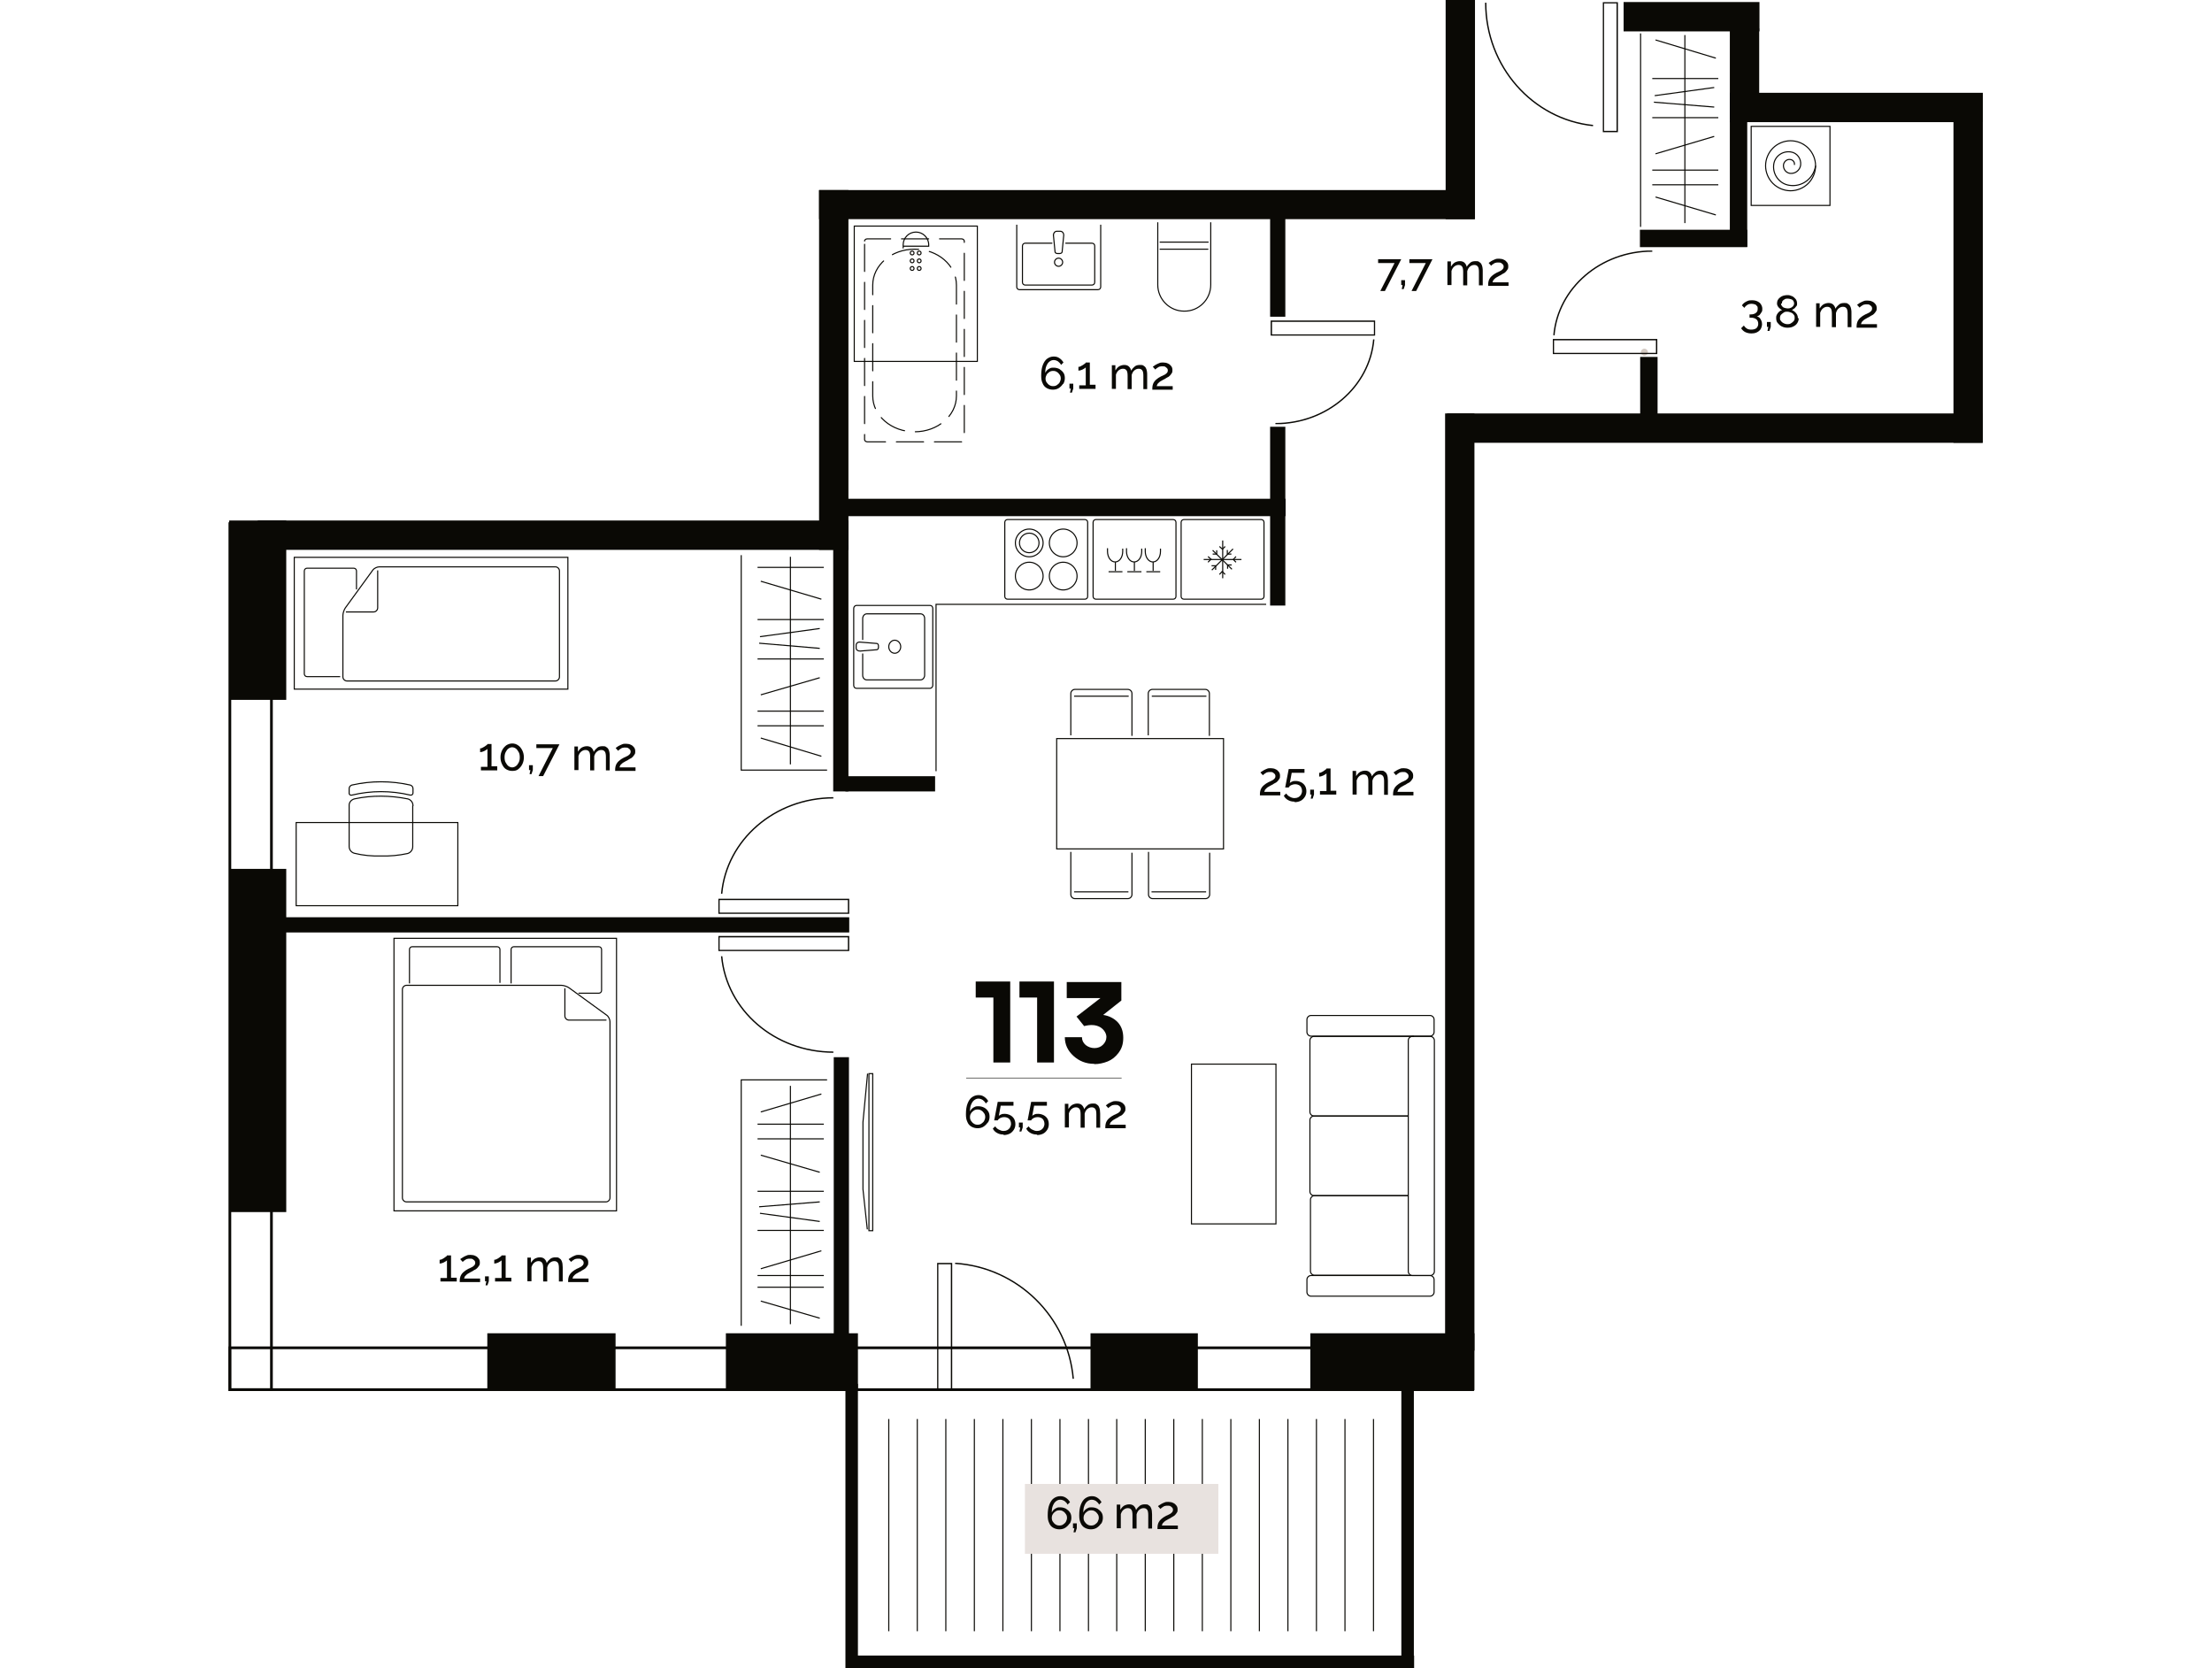 <?xml version="1.0" encoding="UTF-8"?>
<svg id="Layer_1" data-name="Layer 1" xmlns="http://www.w3.org/2000/svg" xmlns:xlink="http://www.w3.org/1999/xlink" version="1.1" viewBox="0 0 814.1 613.9">
  <defs>
    <style>
      .cls-1, .cls-2, .cls-3, .cls-4, .cls-5, .cls-6 {
        fill: none;
      }

      .cls-1, .cls-3 {
        stroke-width: .4px;
      }

      .cls-1, .cls-3, .cls-4, .cls-5, .cls-6 {
        stroke: #0a0905;
      }

      .cls-7 {
        clip-path: url(#clippath);
      }

      .cls-2, .cls-8, .cls-9, .cls-10 {
        stroke-width: 0px;
      }

      .cls-3 {
        stroke-dasharray: 0 0 10 4;
        stroke-linecap: round;
        stroke-linejoin: round;
      }

      .cls-8 {
        fill: #0a0905;
      }

      .cls-4 {
        stroke-width: .2px;
      }

      .cls-5 {
        stroke-width: .5px;
      }

      .cls-11 {
        clip-path: url(#clippath-1);
      }

      .cls-12 {
        clip-path: url(#clippath-4);
      }

      .cls-13 {
        clip-path: url(#clippath-3);
      }

      .cls-14 {
        clip-path: url(#clippath-2);
      }

      .cls-15 {
        clip-path: url(#clippath-7);
      }

      .cls-16 {
        clip-path: url(#clippath-8);
      }

      .cls-17 {
        clip-path: url(#clippath-6);
      }

      .cls-18 {
        clip-path: url(#clippath-5);
      }

      .cls-19 {
        clip-path: url(#clippath-9);
      }

      .cls-20 {
        clip-path: url(#clippath-10);
      }

      .cls-9 {
        fill: #e8e2df;
      }

      .cls-21 {
        opacity: 1;
      }

      .cls-10 {
        fill: #d5cbc4;
        fill-rule: evenodd;
      }
    </style>
    <clipPath id="clippath">
      <rect class="cls-2" x="467.6" y="117.9" width="38.5" height="5.6"/>
    </clipPath>
    <clipPath id="clippath-1">
      <rect class="cls-2" x="469.4" y="124.8" width="36.5" height="31.3"/>
    </clipPath>
    <clipPath id="clippath-2">
      <rect class="cls-2" x="571.5" y="124.7" width="38.5" height="5.6"/>
    </clipPath>
    <clipPath id="clippath-3">
      <rect class="cls-2" x="571.7" y="92.2" width="36.5" height="31.3"/>
    </clipPath>
    <clipPath id="clippath-4">
      <rect class="cls-2" x="264.4" y="330.7" width="48.2" height="5.6"/>
    </clipPath>
    <clipPath id="clippath-5">
      <rect class="cls-2" x="265.3" y="293.3" width="41.4" height="35.6"/>
    </clipPath>
    <clipPath id="clippath-6">
      <rect class="cls-2" x="264.4" y="344.4" width="48.2" height="5.6"/>
    </clipPath>
    <clipPath id="clippath-7">
      <rect class="cls-2" x="265.3" y="351.9" width="41.4" height="35.6"/>
    </clipPath>
    <clipPath id="clippath-8">
      <rect class="cls-2" x="589.9" y=".8" width="5.6" height="47.9"/>
    </clipPath>
    <clipPath id="clippath-9">
      <rect class="cls-2" x="344.9" y="464.7" width="50.4" height="47"/>
    </clipPath>
    <clipPath id="clippath-10">
      <rect class="cls-2" x="344.9" y="464.7" width="50.4" height="47"/>
    </clipPath>
  </defs>
  <g id="Layer_1-2" data-name="Layer 1">
    <path class="cls-10" d="M606.5,129.6c0,.7-.6,1.3-1.3,1.3s-1.3-.6-1.3-1.3.6-1.3,1.3-1.3,1.3.6,1.3,1.3Z"/>
    <rect class="cls-1" x="145" y="345.3" width="81.9" height="100.3"/>
    <path class="cls-1" d="M224.5,440.8c0,.8-.7,1.5-1.5,1.5h-73.4c-.8,0-1.5-.7-1.5-1.5v-76.7c0-.8.7-1.5,1.5-1.5h57c.8,0,2.1.4,2.8.9l13.9,10.1c.7.5,1.2,1.6,1.2,2.4v64.8Z"/>
    <path class="cls-1" d="M207.9,363.7v10.2c0,.8.7,1.5,1.5,1.5h13.8"/>
    <path class="cls-1" d="M150.7,361.9v-12.5c0-.6.5-1,1-1h31.3c.6,0,1,.5,1,1v12.3"/>
    <path class="cls-1" d="M188.1,361.9v-12.5c0-.6.5-1,1-1h31.3c.6,0,1,.5,1,1v15.1c0,.6-.5,1-1,1h-7.5"/>
    <path class="cls-1" d="M204.4,208.6c.8,0,1.5.7,1.5,1.5v39c0,.8-.7,1.5-1.5,1.5h-76.7c-.8,0-1.5-.7-1.5-1.5v-22.6c0-.8.4-2.1.9-2.8l10.1-13.9c.5-.7,1.6-1.2,2.4-1.2h64.8Z"/>
    <path class="cls-1" d="M127.3,225.2h10.2c.8,0,1.5-.7,1.5-1.5v-13.8"/>
    <path class="cls-1" d="M125.2,249h-12.2c-.6,0-1-.5-1-1v-37.9c0-.6.5-1,1-1h17.2c.6,0,1,.5,1,1v6.8"/>
    <rect class="cls-1" x="108.3" y="205.1" width="100.7" height="48.5"/>
    <polyline class="cls-1" points="272.8 204.3 272.8 283.4 304.4 283.4"/>
    <line class="cls-1" x1="290.9" y1="204.9" x2="290.9" y2="281.3"/>
    <line class="cls-1" x1="278.8" y1="208.8" x2="303.2" y2="208.8"/>
    <line class="cls-1" x1="278.8" y1="228" x2="303.2" y2="228"/>
    <line class="cls-1" x1="278.8" y1="242.5" x2="303.2" y2="242.5"/>
    <line class="cls-1" x1="278.8" y1="261.7" x2="303.2" y2="261.7"/>
    <line class="cls-1" x1="278.8" y1="267.1" x2="303.2" y2="267.1"/>
    <line class="cls-1" x1="280" y1="213.9" x2="302.3" y2="220.5"/>
    <line class="cls-1" x1="280" y1="271.6" x2="302.3" y2="278.3"/>
    <line class="cls-1" x1="301.7" y1="231.3" x2="279.7" y2="234.3"/>
    <line class="cls-1" x1="279.4" y1="236.7" x2="301.7" y2="238.6"/>
    <line class="cls-1" x1="301.7" y1="249.4" x2="280" y2="255.7"/>
    <line class="cls-1" x1="620.1" y1="12.9" x2="620.1" y2="82.1"/>
    <line class="cls-1" x1="603.8" y1="12.3" x2="603.8" y2="83.5"/>
    <line class="cls-1" x1="608.1" y1="28.9" x2="632.4" y2="28.9"/>
    <line class="cls-1" x1="608.1" y1="43.3" x2="632.4" y2="43.3"/>
    <line class="cls-1" x1="608.1" y1="62.6" x2="632.4" y2="62.6"/>
    <line class="cls-1" x1="608.1" y1="68" x2="632.4" y2="68"/>
    <line class="cls-1" x1="609.3" y1="14.7" x2="631.5" y2="21.4"/>
    <line class="cls-1" x1="609.3" y1="72.5" x2="631.5" y2="79.1"/>
    <line class="cls-1" x1="630.9" y1="32.2" x2="609" y2="35.2"/>
    <line class="cls-1" x1="608.7" y1="37.6" x2="630.9" y2="39.4"/>
    <line class="cls-1" x1="630.9" y1="50.2" x2="609.3" y2="56.6"/>
    <polyline class="cls-1" points="272.8 487.9 272.8 397.4 304.4 397.4"/>
    <line class="cls-1" x1="290.9" y1="487.3" x2="290.9" y2="399.6"/>
    <line class="cls-1" x1="278.8" y1="452.8" x2="303.2" y2="452.8"/>
    <line class="cls-1" x1="278.8" y1="438.4" x2="303.2" y2="438.4"/>
    <line class="cls-1" x1="278.8" y1="469.4" x2="303.2" y2="469.4"/>
    <line class="cls-1" x1="278.8" y1="473.7" x2="303.2" y2="473.7"/>
    <line class="cls-1" x1="278.8" y1="419.1" x2="303.2" y2="419.1"/>
    <line class="cls-1" x1="278.8" y1="413.7" x2="303.2" y2="413.7"/>
    <line class="cls-1" x1="280" y1="466.9" x2="302.3" y2="460.3"/>
    <line class="cls-1" x1="280" y1="409.2" x2="302.3" y2="402.6"/>
    <line class="cls-1" x1="301.7" y1="449.5" x2="279.7" y2="446.5"/>
    <line class="cls-1" x1="279.4" y1="444.1" x2="301.7" y2="442.3"/>
    <line class="cls-1" x1="301.7" y1="431.4" x2="280" y2="425.1"/>
    <line class="cls-1" x1="301.7" y1="485.1" x2="280" y2="478.8"/>
    <polyline class="cls-1" points="344.5 283.8 344.5 222.4 466 222.4"/>
    <path class="cls-1" d="M400.3,219.5c0,.6-.5,1-1,1h-28.5c-.6,0-1-.5-1-1v-27.3c0-.6.5-1,1-1h28.5c.6,0,1,.5,1,1v27.3Z"/>
    <circle class="cls-1" cx="391.3" cy="199.8" r="5.1"/>
    <circle class="cls-1" cx="391.3" cy="212" r="5.1"/>
    <path class="cls-1" d="M383.9,199.8c0,2.8-2.3,5.1-5.1,5.1s-5.1-2.3-5.1-5.1,2.3-5.1,5.1-5.1,5.1,2.3,5.1,5.1Z"/>
    <path class="cls-1" d="M382.4,199.8c0,2-1.6,3.6-3.6,3.6s-3.6-1.6-3.6-3.6,1.6-3.6,3.6-3.6,3.6,1.6,3.6,3.6Z"/>
    <path class="cls-1" d="M383.9,212c0,2.8-2.3,5.1-5.1,5.1s-5.1-2.3-5.1-5.1,2.3-5.1,5.1-5.1,5.1,2.3,5.1,5.1Z"/>
    <rect class="cls-1" x="388.9" y="271.8" width="61.4" height="40.6"/>
    <path class="cls-1" d="M394.1,270.6v-15.4c0-.8.7-1.5,1.5-1.5h19.5c.8,0,1.5.7,1.5,1.5v15.6"/>
    <line class="cls-1" x1="395.3" y1="256.2" x2="415.4" y2="256.2"/>
    <path class="cls-1" d="M422.6,270.6v-15.4c0-.8.7-1.5,1.5-1.5h19.5c.8,0,1.5.7,1.5,1.5v15.6"/>
    <line class="cls-1" x1="423.9" y1="256.2" x2="444" y2="256.2"/>
    <path class="cls-1" d="M445.2,313.8v15.4c0,.8-.7,1.5-1.5,1.5h-19.5c-.8,0-1.5-.7-1.5-1.5v-15.7"/>
    <line class="cls-1" x1="443.9" y1="328.2" x2="423.8" y2="328.2"/>
    <path class="cls-1" d="M416.6,313.8v15.4c0,.8-.7,1.5-1.5,1.5h-19.5c-.8,0-1.5-.7-1.5-1.5v-15.7"/>
    <line class="cls-1" x1="415.3" y1="328.2" x2="395.3" y2="328.2"/>
    <rect class="cls-1" x="319.8" y="395.1" width="1.4" height="57.8"/>
    <polyline class="cls-1" points="319.3 395.1 317.6 413 317.6 437.6 319.2 452.4"/>
    <path class="cls-1" d="M465.2,219.5c0,.6-.5,1-1,1h-28.5c-.6,0-1-.5-1-1v-27.3c0-.6.5-1,1-1h28.5c.6,0,1,.5,1,1v27.3Z"/>
    <line class="cls-1" x1="453.4" y1="209.5" x2="446.3" y2="202.5"/>
    <line class="cls-1" x1="453.8" y1="202" x2="446" y2="209.8"/>
    <line class="cls-1" x1="456.9" y1="205.9" x2="443" y2="205.9"/>
    <line class="cls-1" x1="450" y1="198.9" x2="450" y2="212.8"/>
    <polyline class="cls-1" points="446.3 203.9 447.8 203.9 447.8 202.5"/>
    <polyline class="cls-1" points="453.3 207.9 451.8 207.9 451.8 209.3"/>
    <polyline class="cls-1" points="447.4 209.7 447.4 208.2 445.9 208.2"/>
    <polyline class="cls-1" points="451.7 202.4 451.7 203.9 453.2 203.9"/>
    <polyline class="cls-1" points="444.6 206.9 445.7 205.8 444.6 204.8"/>
    <polyline class="cls-1" points="454.9 204.8 453.9 205.9 454.9 206.9"/>
    <polyline class="cls-1" points="450.9 211.4 449.8 210.3 448.8 211.4"/>
    <polyline class="cls-1" points="448.8 201.1 449.9 202.1 450.9 201.1"/>
    <path class="cls-1" d="M152,296.5c0-1.2-.8-2.2-1.9-2.5-6.5-1.3-13.2-1.4-19.7,0-1.1.3-2,1.3-1.9,2.5v7.5s0,7.5,0,7.5c0,1.2.8,2.2,1.9,2.5,3.2.8,6.5,1.1,9.8,1,3.3.1,6.6-.2,9.8-.9,1.1-.3,1.9-1.3,1.9-2.5v-7.5s0-7.5,0-7.5Z"/>
    <path class="cls-1" d="M151,292.6c-7.1-1.7-14.4-1.7-21.5,0-.4.1-.8,0-1-.5,0,0,0-.2,0-.3v-1.6c0-.6.4-1.1,1-1.3,7.1-1.6,14.4-1.6,21.5,0,.6.2,1,.7,1,1.3v1.6c0,.4-.3.8-.7.8,0,0-.2,0-.3,0Z"/>
    <rect class="cls-1" x="109" y="302.7" width="59.5" height="30.6"/>
    <rect class="cls-1" x="644.5" y="46.5" width="29" height="29.1"/>
    <path class="cls-1" d="M668.2,61c-.7,4.7-5,7.9-9.6,7.2h0c-3.7-.5-6.3-4-5.8-7.7.4-3,3.2-5,6.2-4.6h0c2.4.3,4,2.5,3.7,4.9-.3,1.9-2,3.2-3.9,3h0c-1.5-.2-2.6-1.6-2.4-3.2h0c.2-1.2,1.3-2.1,2.5-1.9h0c1,.1,1.7,1,1.5,2"/>
    <path class="cls-1" d="M668.2,61c0,2.4-1,4.8-2.7,6.5-1.7,1.7-4.1,2.7-6.5,2.7s-4.8-1-6.5-2.7c-1.7-1.7-2.7-4.1-2.7-6.5s1-4.8,2.7-6.5c1.7-1.7,4.1-2.7,6.5-2.7s4.8,1,6.5,2.7c1.7,1.7,2.7,4.1,2.7,6.5"/>
    <line class="cls-1" x1="426.8" y1="89.1" x2="444.8" y2="89.1"/>
    <path class="cls-1" d="M445.6,81.8v23c0,5.4-4.4,9.8-9.8,9.7-5.4,0-9.7-4.4-9.7-9.7v-23"/>
    <line class="cls-1" x1="426.8" y1="91.7" x2="444.7" y2="91.7"/>
    <line class="cls-1" x1="327.1" y1="522.2" x2="327.1" y2="600.3"/>
    <line class="cls-1" x1="337.6" y1="522.2" x2="337.6" y2="600.3"/>
    <line class="cls-1" x1="348.1" y1="522.2" x2="348.1" y2="600.3"/>
    <line class="cls-1" x1="358.6" y1="522.2" x2="358.6" y2="600.3"/>
    <line class="cls-1" x1="369.1" y1="522.2" x2="369.1" y2="600.3"/>
    <line class="cls-1" x1="379.6" y1="522.2" x2="379.6" y2="600.3"/>
    <line class="cls-1" x1="390.1" y1="522.2" x2="390.1" y2="600.3"/>
    <line class="cls-1" x1="400.6" y1="522.2" x2="400.6" y2="600.3"/>
    <line class="cls-1" x1="411" y1="522.2" x2="411" y2="600.3"/>
    <line class="cls-1" x1="421.5" y1="522.2" x2="421.5" y2="600.3"/>
    <line class="cls-1" x1="432" y1="522.2" x2="432" y2="600.3"/>
    <line class="cls-1" x1="442.5" y1="522.2" x2="442.5" y2="600.3"/>
    <line class="cls-1" x1="453" y1="522.2" x2="453" y2="600.3"/>
    <line class="cls-1" x1="463.5" y1="522.2" x2="463.5" y2="600.3"/>
    <line class="cls-1" x1="474" y1="522.2" x2="474" y2="600.3"/>
    <line class="cls-1" x1="484.5" y1="522.2" x2="484.5" y2="600.3"/>
    <line class="cls-1" x1="495" y1="522.2" x2="495" y2="600.3"/>
    <line class="cls-1" x1="505.5" y1="522.2" x2="505.5" y2="600.3"/>
    <path class="cls-1" d="M518.3,410.7h-34.7c-.8,0-1.5-.7-1.5-1.5v-26.3c0-.8.7-1.5,1.5-1.5h36.8"/>
    <path class="cls-1" d="M518.3,440h-34.7c-.8,0-1.5-.7-1.5-1.5v-26.3c0-.8.7-1.5,1.5-1.5h34.7"/>
    <path class="cls-1" d="M518.5,469.3h-34.7c-.8,0-1.5-.7-1.5-1.5v-26.3c0-.8.7-1.5,1.5-1.5h34.6"/>
    <path class="cls-1" d="M527.9,467.9c0,.8-.7,1.5-1.5,1.5h-6.6c-.8,0-1.5-.7-1.5-1.5v-85c0-.8.7-1.5,1.5-1.5h6.6c.8,0,1.5.7,1.5,1.5v85Z"/>
    <path class="cls-1" d="M527.8,379.8c0,.8-.7,1.5-1.5,1.5h-43.8c-.8,0-1.5-.7-1.5-1.5v-4.6c0-.8.7-1.5,1.5-1.5h43.8c.8,0,1.5.7,1.5,1.5v4.6Z"/>
    <path class="cls-1" d="M527.8,475.5c0,.8-.7,1.5-1.5,1.5h-43.8c-.8,0-1.5-.7-1.5-1.5v-4.6c0-.8.7-1.5,1.5-1.5h43.8c.8,0,1.5.7,1.5,1.5v4.6Z"/>
    <rect class="cls-1" x="438.5" y="391.6" width="31.1" height="58.8"/>
    <path class="cls-1" d="M405.1,82.7v22.9c0,.6-.5,1-1,1h-28.9c-.6,0-1-.5-1-1v-22.9"/>
    <path class="cls-1" d="M392.1,89.5h9.8c.6,0,1,.5,1,1v13.4c0,.6-.5,1-1,1h-24.6c-.6,0-1-.5-1-1v-13.4c0-.6.5-1,1-1h10"/>
    <path class="cls-1" d="M388.1,96.5c0-.8.7-1.5,1.5-1.5s1.5.7,1.5,1.5-.7,1.5-1.5,1.5-1.5-.7-1.5-1.5Z"/>
    <path class="cls-1" d="M387.7,86.5c0-.7.5-1.4,1.3-1.4h1.2c.8,0,1.3.7,1.3,1.4l-.6,6.2c0,.3-.4.6-.9.6h-.8c-.5,0-.9-.3-.9-.6l-.6-6.2Z"/>
    <rect class="cls-1" x="314.4" y="83.2" width="45.3" height="49.8"/>
    <path class="cls-1" d="M341.8,90.1c0-2.6-2.1-4.7-4.7-4.7s-4.7,2.1-4.7,4.7,0,.4,0,.5h9.4c0-.2,0-.3,0-.5Z"/>
    <path class="cls-1" d="M337.6,98.8c0-.4.3-.7.7-.7h0c.4,0,.7.3.7.7h0c0,.4-.3.7-.7.7h0c-.4,0-.7-.3-.7-.7h0Z"/>
    <path class="cls-1" d="M337.6,96c0-.4.3-.7.7-.7h0c.4,0,.7.3.7.7h0c0,.4-.3.7-.7.7h0c-.4,0-.7-.3-.7-.7h0Z"/>
    <path class="cls-1" d="M337.6,93.1c0-.4.3-.7.7-.7h0c.4,0,.7.3.7.7h0c0,.4-.3.7-.7.7h0c-.4,0-.7-.3-.7-.7h0Z"/>
    <path class="cls-1" d="M335,98.8c0-.4.3-.7.7-.7h0c.4,0,.7.3.7.7h0c0,.4-.3.7-.7.7h0c-.4,0-.7-.3-.7-.7h0Z"/>
    <path class="cls-1" d="M335,96c0-.4.3-.7.7-.7h0c.4,0,.7.3.7.7h0c0,.4-.3.7-.7.7h0c-.4,0-.7-.3-.7-.7h0Z"/>
    <path class="cls-1" d="M335,93.1c0-.4.3-.7.7-.7h0c.4,0,.7.3.7.7h0c0,.4-.3.7-.7.7h0c-.4,0-.7-.3-.7-.7h0Z"/>
    <path class="cls-3" d="M318.2,88.7c0-.4.4-.8,1-.8h34.7c.5,0,1,.4,1,.8v73.1c0,.4-.4.8-1,.8h-34.7c-.5,0-1-.4-1-.8v-73.1Z"/>
    <path class="cls-3" d="M321.2,104.9c0-7.3,6.9-13.2,15.4-13.2h0c8.5,0,15.4,5.9,15.4,13.2v40.8c0,7.3-6.9,13.2-15.4,13.2h0c-8.5,0-15.4-5.9-15.4-13.2v-40.8Z"/>
    <path class="cls-1" d="M343.3,252.2c0,.6-.5,1.1-1,1.1h-27.1c-.6,0-1-.5-1-1.1v-28.3c0-.6.5-1.1,1-1.1h27.1c.6,0,1,.5,1,1.1v28.3Z"/>
    <path class="cls-1" d="M317.5,235.5v-7.9c0-.9.7-1.7,1.5-1.7h19.8c.8,0,1.5.7,1.5,1.7v20.9c0,.9-.7,1.7-1.5,1.7h-19.8c-.8,0-1.5-.7-1.5-1.7v-8"/>
    <path class="cls-1" d="M331.5,238c0,1.3-1,2.4-2.2,2.4s-2.2-1.1-2.2-2.4,1-2.4,2.2-2.4,2.2,1.1,2.2,2.4Z"/>
    <path class="cls-1" d="M316.5,239.6c-.7,0-1.4-.4-1.4-1.1v-1.1c0-.7.7-1.2,1.4-1.1l6.2.5c.3,0,.6.4.6.8v.7c0,.4-.3.8-.6.8l-6.2.5Z"/>
    <path class="cls-1" d="M432.8,219.5c0,.6-.5,1-1,1h-28.5c-.6,0-1-.5-1-1v-27.3c0-.6.5-1,1-1h28.5c.6,0,1,.5,1,1v27.3Z"/>
    <path class="cls-1" d="M413.2,201.9c0,.3,0,.7,0,1,0,2.2-1.2,3.9-2.8,3.9s-2.8-1.8-2.8-3.9,0-.6,0-1"/>
    <line class="cls-1" x1="410.5" y1="206.8" x2="410.5" y2="210.1"/>
    <line class="cls-1" x1="408" y1="210.4" x2="413.1" y2="210.4"/>
    <path class="cls-1" d="M420.2,201.9c0,.3,0,.7,0,1,0,2.2-1.2,3.9-2.8,3.9s-2.8-1.8-2.8-3.9,0-.6,0-1"/>
    <line class="cls-1" x1="417.5" y1="206.8" x2="417.5" y2="210.1"/>
    <line class="cls-1" x1="414.9" y1="210.4" x2="420.1" y2="210.4"/>
    <path class="cls-1" d="M427.1,201.9c0,.3,0,.7,0,1,0,2.2-1.2,3.9-2.8,3.9s-2.8-1.8-2.8-3.9,0-.6,0-1"/>
    <line class="cls-1" x1="424.4" y1="206.8" x2="424.4" y2="210.1"/>
    <line class="cls-1" x1="421.9" y1="210.4" x2="427" y2="210.4"/>
    <rect class="cls-9" x="377.2" y="546.1" width="71.2" height="25.7"/>
    <g class="cls-21">
      <g class="cls-7">
        <rect class="cls-5" x="467.9" y="118.2" width="38" height="5.1"/>
      </g>
    </g>
    <g class="cls-21">
      <g class="cls-11">
        <path class="cls-5" d="M505.6,124.9c-1.5,17.4-17.2,31-36.2,31"/>
      </g>
    </g>
    <g class="cls-21">
      <g class="cls-14">
        <rect class="cls-5" x="571.7" y="125" width="38" height="5.1"/>
      </g>
    </g>
    <g class="cls-21">
      <g class="cls-13">
        <path class="cls-5" d="M571.9,123.4c1.5-17.4,17.2-31,36.2-31"/>
      </g>
    </g>
    <g class="cls-21">
      <g class="cls-12">
        <rect class="cls-5" x="264.6" y="331" width="47.7" height="5.1"/>
      </g>
    </g>
    <g class="cls-21">
      <g class="cls-18">
        <path class="cls-5" d="M265.6,328.9c1.8-19.8,19.5-35.3,41.2-35.3"/>
      </g>
    </g>
    <g class="cls-21">
      <g class="cls-17">
        <rect class="cls-5" x="264.6" y="344.7" width="47.7" height="5.1"/>
      </g>
    </g>
    <g class="cls-21">
      <g class="cls-15">
        <path class="cls-5" d="M265.6,351.9c1.8,19.8,19.5,35.3,41.2,35.3"/>
      </g>
    </g>
    <g class="cls-21">
      <g class="cls-16">
        <rect class="cls-5" x="590.1" y="1" width="5.1" height="47.4"/>
      </g>
    </g>
    <path class="cls-5" d="M546.8,1c0,23.5,17.3,42.9,39.5,45.2"/>
    <rect class="cls-6" x="84.6" y="496" width="457.4" height="15.4"/>
    <rect class="cls-6" x="84.6" y="192.7" width="15.3" height="318.7"/>
    <g class="cls-21">
      <g>
        <g class="cls-19">
          <rect class="cls-5" x="345.1" y="465" width="5.1" height="46.4"/>
        </g>
        <g class="cls-20">
          <path class="cls-5" d="M395,507.4c-2-22.9-20.5-41-43.5-42.5"/>
        </g>
      </g>
    </g>
    <rect class="cls-8" x="101.5" y="337.8" width="210.8" height="5.1"/>
    <rect class="cls-5" x="101.5" y="337.8" width="210.8" height="5.1"/>
    <rect class="cls-8" x="311.4" y="285.9" width="32.5" height="5.1"/>
    <rect class="cls-5" x="311.4" y="285.9" width="32.5" height="5.1"/>
    <rect class="cls-8" x="310.5" y="183.8" width="162.4" height="5.9"/>
    <rect class="cls-5" x="310.5" y="183.8" width="162.4" height="5.9"/>
    <rect class="cls-8" x="306.9" y="200.9" width="5.1" height="90.1"/>
    <rect class="cls-5" x="306.9" y="200.9" width="5.1" height="90.1"/>
    <rect class="cls-8" x="307.1" y="389.3" width="5.1" height="107.2"/>
    <rect class="cls-5" x="307.1" y="389.3" width="5.1" height="107.2"/>
    <rect class="cls-8" x="636.9" y="44.5" width="5.9" height="46.1"/>
    <rect class="cls-5" x="636.9" y="44.5" width="5.9" height="46.1"/>
    <rect class="cls-8" x="603.8" y="84.8" width="39" height="5.9"/>
    <rect class="cls-5" x="603.8" y="84.8" width="39" height="5.9"/>
    <rect class="cls-8" x="603.9" y="131.6" width="5.9" height="21.6"/>
    <rect class="cls-5" x="603.9" y="131.6" width="5.9" height="21.6"/>
    <rect class="cls-8" x="467.7" y="79.9" width="5.1" height="36.4"/>
    <rect class="cls-5" x="467.7" y="79.9" width="5.1" height="36.4"/>
    <rect class="cls-8" x="467.7" y="157.3" width="5.1" height="65.3"/>
    <rect class="cls-5" x="467.7" y="157.3" width="5.1" height="65.3"/>
    <rect class="cls-8" x="532.3" y=".2" width="10.3" height="80.2"/>
    <rect class="cls-5" x="532.3" y=".2" width="10.3" height="80.2"/>
    <rect class="cls-8" x="95.1" y="191.8" width="216.9" height="10.3"/>
    <rect class="cls-5" x="95.1" y="191.8" width="216.9" height="10.3"/>
    <rect class="cls-8" x="301.7" y="70.2" width="240.8" height="10.2"/>
    <rect class="cls-5" x="301.7" y="70.2" width="240.8" height="10.2"/>
    <rect class="cls-8" x="636.9" y="34.4" width="92.6" height="10.3"/>
    <rect class="cls-5" x="636.9" y="34.4" width="92.6" height="10.3"/>
    <rect class="cls-8" x="597.8" y="1" width="49.5" height="10.3"/>
    <rect class="cls-5" x="597.8" y="1" width="49.5" height="10.3"/>
    <rect class="cls-8" x="532.8" y="152.4" width="196.6" height="10.3"/>
    <rect class="cls-5" x="532.8" y="152.4" width="196.6" height="10.3"/>
    <rect class="cls-8" x="719.2" y="34.6" width="10.3" height="128.1"/>
    <rect class="cls-5" x="719.2" y="34.6" width="10.3" height="128.1"/>
    <rect class="cls-8" x="636.9" y="10.7" width="10.3" height="33"/>
    <rect class="cls-5" x="636.9" y="10.7" width="10.3" height="33"/>
    <rect class="cls-8" x="532.1" y="152.4" width="10.3" height="344.4"/>
    <rect class="cls-5" x="532.1" y="152.4" width="10.3" height="344.4"/>
    <rect class="cls-8" x="301.7" y="70.2" width="10.3" height="131.9"/>
    <rect class="cls-5" x="301.7" y="70.2" width="10.3" height="131.9"/>
    <rect class="cls-8" x="84.6" y="191.8" width="20.5" height="65.5"/>
    <rect class="cls-5" x="84.6" y="191.8" width="20.5" height="65.5"/>
    <rect class="cls-8" x="84.6" y="320" width="20.5" height="125.8"/>
    <rect class="cls-5" x="84.6" y="320" width="20.5" height="125.8"/>
    <rect class="cls-8" x="179.6" y="490.9" width="46.7" height="20.5"/>
    <rect class="cls-5" x="179.6" y="490.9" width="46.7" height="20.5"/>
    <rect class="cls-8" x="267.4" y="490.9" width="48.1" height="20.5"/>
    <rect class="cls-5" x="267.4" y="490.9" width="48.1" height="20.5"/>
    <rect class="cls-8" x="401.6" y="490.9" width="39" height="20.5"/>
    <rect class="cls-5" x="401.6" y="490.9" width="39" height="20.5"/>
    <rect class="cls-8" x="482.5" y="490.9" width="59.9" height="20.5"/>
    <rect class="cls-5" x="482.5" y="490.9" width="59.9" height="20.5"/>
    <rect class="cls-8" x="311.4" y="509.5" width="4.1" height="104.1"/>
    <rect class="cls-5" x="311.4" y="509.5" width="4.1" height="104.1"/>
    <rect class="cls-8" x="516" y="509.5" width="4.1" height="104.1"/>
    <rect class="cls-5" x="516" y="509.5" width="4.1" height="104.1"/>
    <rect class="cls-8" x="311.6" y="609.5" width="208.6" height="4.1"/>
    <rect class="cls-5" x="311.6" y="609.5" width="208.6" height="4.1"/>
    <g>
      <path class="cls-8" d="M168.1,470.3v1.3h-6v-1.3h2.4v-6.5c-.1.1-.3.3-.5.4s-.5.3-.7.4c-.3.1-.5.2-.8.3-.3,0-.5.1-.7.1v-1.4c.2,0,.5,0,.8-.2.3-.1.6-.3.9-.5.3-.2.5-.4.7-.5s.3-.3.3-.4h1.5v8.2h2.1Z"/>
      <path class="cls-8" d="M169.2,471.6c0-.5,0-.9.1-1.3s.2-.8.4-1.1c.2-.4.5-.7.8-1,.4-.3.8-.7,1.4-1,.3-.2.7-.4,1-.5s.7-.4,1-.5c.3-.2.5-.4.7-.6.2-.2.3-.5.3-.8s0-.5-.2-.8c-.2-.2-.4-.4-.7-.6s-.7-.2-1.1-.2-.6,0-.9.1c-.3,0-.5.2-.7.3-.2.1-.4.3-.6.4-.2.2-.3.3-.4.4l-.9-1c0-.1.2-.2.5-.4s.5-.3.8-.5.7-.3,1.1-.5.9-.2,1.4-.2,1.3.1,1.8.4c.5.2.9.6,1.2,1,.3.4.4.9.4,1.4s0,.8-.3,1.2c-.2.3-.4.6-.7.9s-.6.5-.9.6c-.3.2-.6.3-.8.5-.5.2-.9.5-1.3.7-.4.2-.7.4-.9.6-.2.2-.4.4-.6.6-.1.2-.2.5-.3.8h5.9v1.3h-7.5Z"/>
      <path class="cls-8" d="M178.7,473l.3-1.5h-.5v-1.8h1.4v1.8l-.5,1.5h-.7Z"/>
      <path class="cls-8" d="M188.2,470.3v1.3h-6v-1.3h2.4v-6.5c-.1.1-.3.3-.5.4s-.5.3-.7.4c-.3.1-.5.2-.8.3-.3,0-.5.1-.7.1v-1.4c.2,0,.5,0,.8-.2.3-.1.6-.3.9-.5.3-.2.5-.4.7-.5s.3-.3.3-.4h1.5v8.2h2.1Z"/>
      <path class="cls-8" d="M207.2,471.6h-1.5v-4.9c0-.9-.1-1.6-.4-2-.3-.4-.7-.6-1.3-.6s-1.1.2-1.6.6c-.5.4-.8,1-1,1.7v5.2h-1.5v-4.9c0-.9-.1-1.6-.4-2-.3-.4-.7-.6-1.3-.6s-1.1.2-1.6.6-.8,1-1,1.6v5.2h-1.5v-8.7h1.3v1.9c.4-.6.8-1.1,1.4-1.5.6-.3,1.2-.5,1.9-.5s1.3.2,1.7.6.7.9.8,1.5c.4-.7.9-1.2,1.4-1.6.6-.4,1.2-.5,1.9-.5s.9,0,1.3.3.6.4.8.8c.2.3.3.7.4,1.2,0,.4.1.9.1,1.4v5.2Z"/>
      <path class="cls-8" d="M209.1,471.6c0-.5,0-.9.1-1.3s.2-.8.4-1.1c.2-.4.5-.7.8-1,.4-.3.8-.7,1.4-1,.3-.2.7-.4,1-.5s.7-.4,1-.5c.3-.2.5-.4.7-.6s.3-.5.3-.8,0-.5-.2-.8c-.2-.2-.4-.4-.7-.6s-.7-.2-1.1-.2-.6,0-.9.1c-.3,0-.5.2-.7.3-.2.1-.4.3-.6.4-.2.2-.3.3-.4.4l-.9-1c0-.1.2-.2.5-.4s.5-.3.8-.5.7-.3,1.1-.5.9-.2,1.4-.2,1.3.1,1.8.4c.5.2.9.6,1.2,1,.3.4.4.9.4,1.4s0,.8-.3,1.2c-.2.3-.4.6-.7.9-.3.2-.6.5-.9.6-.3.2-.6.3-.8.5-.5.2-.9.5-1.3.7-.4.2-.7.4-.9.6-.2.2-.4.4-.6.6-.1.2-.2.5-.3.8h5.9v1.3h-7.5Z"/>
    </g>
    <g>
      <path class="cls-8" d="M183,282.2v1.3h-6v-1.3h2.4v-6.6c-.1.1-.3.3-.5.4s-.5.3-.7.4c-.3.1-.5.2-.8.3-.3,0-.5.1-.7.1v-1.4c.2,0,.5,0,.8-.2s.6-.3.9-.5c.3-.2.5-.4.7-.5s.3-.3.3-.4h1.5v8.2h2.1Z"/>
      <path class="cls-8" d="M192.8,278.7c0,1-.2,1.8-.6,2.6-.4.8-.9,1.3-1.5,1.8s-1.4.6-2.2.6-1.5-.2-2.2-.6-1.1-1-1.5-1.8c-.4-.8-.6-1.6-.6-2.6s.2-1.8.6-2.6c.4-.8.9-1.3,1.5-1.8.6-.4,1.4-.7,2.2-.7s1.5.2,2.2.7c.6.4,1.1,1,1.5,1.8.4.8.6,1.6.6,2.6ZM191.3,278.7c0-.7-.1-1.4-.4-1.9s-.6-1-1-1.3c-.4-.3-.9-.5-1.4-.5s-1,.2-1.4.5c-.4.3-.7.7-1,1.3s-.4,1.2-.4,1.9.1,1.4.4,1.9.6,1,1,1.3c.4.3.9.5,1.4.5s1-.2,1.4-.5c.4-.3.7-.7,1-1.3s.4-1.2.4-1.9Z"/>
      <path class="cls-8" d="M194.9,284.9l.3-1.5h-.5v-1.8h1.4v1.8l-.5,1.5h-.7Z"/>
      <path class="cls-8" d="M203.5,275.3h-6.1v-1.4h8.5l-6,11.7h-1.7l5.3-10.4Z"/>
      <path class="cls-8" d="M224.5,283.5h-1.5v-4.9c0-.9-.1-1.6-.4-2-.3-.4-.7-.6-1.3-.6s-1.1.2-1.6.6c-.5.4-.8,1-1,1.7v5.2h-1.5v-4.9c0-.9-.1-1.6-.4-2-.3-.4-.7-.6-1.3-.6s-1.1.2-1.6.6c-.5.4-.8,1-1,1.6v5.2h-1.5v-8.7h1.3v1.9c.4-.6.8-1.1,1.4-1.5.6-.3,1.2-.5,1.9-.5s1.3.2,1.7.6c.4.4.7.9.8,1.5.4-.7.9-1.2,1.4-1.6s1.2-.5,1.9-.5.9,0,1.3.3c.3.2.6.4.8.8.2.3.3.7.4,1.2s.1.9.1,1.4v5.2Z"/>
      <path class="cls-8" d="M226.4,283.5c0-.5,0-.9.1-1.3s.2-.8.4-1.1c.2-.4.5-.7.8-1,.4-.3.8-.7,1.4-1,.3-.2.7-.4,1-.5s.7-.4,1-.5c.3-.2.5-.4.7-.6.2-.2.3-.5.3-.8s0-.5-.2-.8c-.2-.2-.4-.4-.7-.6s-.7-.2-1.1-.2-.6,0-.9.1c-.3,0-.5.2-.7.3-.2.1-.4.3-.6.4-.2.2-.3.3-.4.4l-.9-1c0-.1.2-.2.5-.4s.5-.4.8-.5c.3-.2.7-.3,1.1-.5s.9-.2,1.4-.2,1.3.1,1.8.4c.5.2.9.6,1.2,1,.3.4.4.9.4,1.4s0,.8-.3,1.2c-.2.3-.4.6-.7.9s-.6.5-.9.6c-.3.2-.6.3-.8.5-.5.2-.9.5-1.3.7-.4.2-.7.4-.9.6-.2.2-.4.4-.6.6-.1.2-.2.5-.3.8h5.9v1.3h-7.5Z"/>
    </g>
    <g>
      <path class="cls-8" d="M463.7,292.5c0-.5,0-.9.1-1.3s.2-.8.4-1.1c.2-.4.5-.7.8-1,.4-.3.8-.7,1.4-1,.3-.2.7-.4,1-.5s.7-.4,1-.5c.3-.2.5-.4.7-.6.2-.2.3-.5.3-.8s0-.5-.2-.8c-.2-.2-.4-.4-.7-.6s-.7-.2-1.1-.2-.6,0-.9.1c-.3,0-.5.2-.7.3-.2.1-.4.3-.6.4-.2.2-.3.3-.4.4l-.9-1c0-.1.2-.2.5-.4s.5-.3.8-.5.7-.3,1.1-.5.9-.2,1.4-.2,1.3.1,1.8.4c.5.2.9.6,1.2,1,.3.4.4.9.4,1.4s0,.8-.3,1.2c-.2.3-.4.6-.7.9s-.6.5-.9.6c-.3.2-.6.3-.8.5-.5.2-.9.5-1.3.7-.4.2-.7.4-.9.6-.2.2-.4.4-.6.6-.1.2-.2.5-.3.8h5.9v1.3h-7.5Z"/>
      <path class="cls-8" d="M476.3,295c-.9,0-1.6-.2-2.3-.6-.7-.4-1.2-.9-1.5-1.6l.9-.8c.3.5.7.9,1.3,1.2.5.3,1.1.5,1.7.5s1-.1,1.4-.3c.4-.2.7-.5,1-.9.2-.4.4-.9.4-1.4s-.1-.9-.3-1.3c-.2-.4-.5-.7-.9-.9s-.8-.3-1.3-.3-.9.1-1.4.3-.8.5-1,.9h-1.3l1.3-6.8h5.8v1.4h-4.7l-.7,3.8c.2-.3.6-.5.9-.6.4-.2.8-.2,1.3-.2.7,0,1.4.2,2,.5.6.3,1.1.8,1.4,1.3s.5,1.2.5,2-.2,1.5-.6,2.1-.9,1.1-1.5,1.4c-.6.3-1.4.5-2.1.5Z"/>
      <path class="cls-8" d="M482.4,293.9l.3-1.5h-.5v-1.8h1.4v1.8l-.5,1.5h-.7Z"/>
      <path class="cls-8" d="M491.8,291.1v1.3h-6v-1.3h2.4v-6.5c-.1.1-.3.3-.5.4s-.5.3-.7.4c-.3.1-.5.2-.8.3-.3,0-.5.1-.7.1v-1.4c.2,0,.5,0,.8-.2.3-.1.6-.3.9-.5.3-.2.5-.4.7-.5s.3-.3.3-.4h1.5v8.2h2.1Z"/>
      <path class="cls-8" d="M510.9,292.5h-1.5v-4.9c0-.9-.1-1.6-.4-2-.3-.4-.7-.6-1.3-.6s-1.1.2-1.6.6c-.5.4-.8,1-1,1.7v5.2h-1.5v-4.9c0-.9-.1-1.6-.4-2-.3-.4-.7-.6-1.3-.6s-1.1.2-1.6.6c-.5.4-.8,1-1,1.6v5.2h-1.5v-8.7h1.3v1.9c.4-.6.8-1.1,1.4-1.5.6-.3,1.2-.5,1.9-.5s1.3.2,1.7.6c.4.4.7.9.8,1.5.4-.7.9-1.2,1.4-1.6.6-.4,1.2-.5,1.9-.5s.9,0,1.3.3.6.4.8.8c.2.3.3.7.4,1.2,0,.4.1.9.1,1.4v5.2Z"/>
      <path class="cls-8" d="M512.7,292.5c0-.5,0-.9.1-1.3s.2-.8.4-1.1c.2-.4.5-.7.8-1,.4-.3.8-.7,1.4-1,.3-.2.7-.4,1-.5s.7-.4,1-.5c.3-.2.5-.4.7-.6.2-.2.3-.5.3-.8s0-.5-.2-.8c-.2-.2-.4-.4-.7-.6s-.7-.2-1.1-.2-.6,0-.9.1c-.3,0-.5.2-.7.3-.2.1-.4.3-.6.4-.2.2-.3.3-.4.4l-.9-1c0-.1.2-.2.5-.4s.5-.3.8-.5.7-.3,1.1-.5.9-.2,1.4-.2,1.3.1,1.8.4c.5.2.9.6,1.2,1,.3.4.4.9.4,1.4s0,.8-.3,1.2c-.2.3-.4.6-.7.9s-.6.5-.9.6c-.3.2-.6.3-.8.5-.5.2-.9.5-1.3.7-.4.2-.7.4-.9.6-.2.2-.4.4-.6.6-.1.2-.2.5-.3.8h5.9v1.3h-7.5Z"/>
    </g>
    <g>
      <path class="cls-8" d="M391.2,141.3c-.4.6-.9,1.1-1.5,1.5s-1.4.6-2.2.6-1.6-.2-2.3-.6c-.7-.4-1.2-1-1.5-1.8-.4-.8-.5-1.7-.5-2.8,0-1.6.2-2.9.6-3.9s.9-1.8,1.6-2.3c.7-.5,1.5-.8,2.4-.8s1.5.2,2.1.6,1.1.9,1.5,1.6l-.9.9c-.2-.5-.6-.9-1.1-1.3-.5-.3-1-.5-1.6-.5s-1.1.2-1.6.6c-.5.4-.8.9-1.1,1.6-.3.7-.4,1.5-.4,2.5.2-.4.4-.7.7-1,.3-.3.7-.5,1.1-.7.4-.2.8-.2,1.3-.2.8,0,1.5.2,2.1.5.6.4,1.1.8,1.5,1.4s.5,1.3.5,2-.2,1.5-.6,2.1ZM389,141.7c.4-.3.8-.6,1-1s.4-.9.4-1.4-.1-1-.4-1.4-.6-.8-1-1c-.4-.3-.9-.4-1.4-.4s-1,.1-1.4.4c-.4.3-.8.6-1,1s-.4.9-.4,1.4.1,1,.4,1.4.6.8,1,1c.4.3.9.4,1.4.4s1-.1,1.4-.4Z"/>
      <path class="cls-8" d="M393.8,144.5l.3-1.5h-.5v-1.8h1.4v1.8l-.5,1.5h-.7Z"/>
      <path class="cls-8" d="M403.2,141.8v1.3h-6v-1.3h2.4v-6.6c-.1.1-.3.3-.5.4s-.5.3-.7.4c-.3.1-.5.2-.8.3-.3,0-.5.1-.7.1v-1.4c.2,0,.5,0,.8-.2s.6-.3.9-.5c.3-.2.5-.4.7-.5s.3-.3.3-.4h1.5v8.2h2.1Z"/>
      <path class="cls-8" d="M422.3,143.2h-1.5v-4.9c0-.9-.1-1.6-.4-2-.3-.4-.7-.6-1.3-.6s-1.1.2-1.6.6c-.5.4-.8,1-1,1.7v5.2h-1.5v-4.9c0-.9-.1-1.6-.4-2-.3-.4-.7-.6-1.3-.6s-1.1.2-1.6.6c-.5.4-.8,1-1,1.6v5.2h-1.5v-8.7h1.3v1.9c.4-.6.8-1.1,1.4-1.5.6-.3,1.2-.5,1.9-.5s1.3.2,1.7.6c.4.4.7.9.8,1.5.4-.7.9-1.2,1.4-1.6s1.2-.5,1.9-.5.9,0,1.3.3c.3.2.6.4.8.8.2.3.3.7.4,1.2s.1.9.1,1.4v5.2Z"/>
      <path class="cls-8" d="M424.1,143.2c0-.5,0-.9.1-1.3s.2-.8.4-1.1c.2-.4.5-.7.8-1,.4-.3.8-.7,1.4-1,.3-.2.7-.4,1-.5s.7-.4,1-.5c.3-.2.5-.4.7-.6.2-.2.3-.5.3-.8s0-.5-.2-.8c-.2-.2-.4-.4-.7-.6s-.7-.2-1.1-.2-.6,0-.9.1c-.3,0-.5.2-.7.3-.2.1-.4.3-.6.4-.2.2-.3.3-.4.4l-.9-1c0-.1.2-.2.5-.4s.5-.4.8-.5c.3-.2.7-.3,1.1-.5s.9-.2,1.4-.2,1.3.1,1.8.4c.5.2.9.6,1.2,1,.3.4.4.9.4,1.4s0,.8-.3,1.2c-.2.3-.4.6-.7.9s-.6.5-.9.6c-.3.2-.6.3-.8.5-.5.2-.9.5-1.3.7-.4.2-.7.4-.9.6-.2.2-.4.4-.6.6-.1.2-.2.5-.3.8h5.9v1.3h-7.5Z"/>
    </g>
    <g>
      <path class="cls-8" d="M513.3,96.8h-6.1v-1.4h8.5l-6,11.7h-1.7l5.3-10.4Z"/>
      <path class="cls-8" d="M515.9,106.4l.3-1.5h-.5v-1.8h1.4v1.8l-.5,1.5h-.7Z"/>
      <path class="cls-8" d="M524.8,96.8h-6.1v-1.4h8.5l-6,11.7h-1.7l5.3-10.4Z"/>
      <path class="cls-8" d="M545.8,105h-1.5v-4.9c0-.9-.1-1.6-.4-2-.3-.4-.7-.6-1.3-.6s-1.1.2-1.6.6c-.5.4-.8,1-1,1.7v5.2h-1.5v-4.9c0-.9-.1-1.6-.4-2-.3-.4-.7-.6-1.3-.6s-1.1.2-1.6.6c-.5.4-.8,1-1,1.6v5.2h-1.5v-8.7h1.3v1.9c.4-.6.8-1.1,1.4-1.5.6-.3,1.2-.5,1.9-.5s1.3.2,1.7.6c.4.4.7.9.8,1.5.4-.7.9-1.2,1.4-1.6s1.2-.5,1.9-.5.9,0,1.3.3c.3.2.6.4.8.8.2.3.3.7.4,1.2s.1.9.1,1.4v5.2Z"/>
      <path class="cls-8" d="M547.7,105c0-.5,0-.9.1-1.3s.2-.8.4-1.1c.2-.4.5-.7.8-1,.4-.3.8-.7,1.4-1,.3-.2.7-.4,1-.5s.7-.4,1-.5c.3-.2.5-.4.7-.6.2-.2.3-.5.3-.8s0-.5-.2-.8c-.2-.2-.4-.4-.7-.6s-.7-.2-1.1-.2-.6,0-.9.1c-.3,0-.5.2-.7.3-.2.1-.4.3-.6.4-.2.2-.3.3-.4.4l-.9-1c0-.1.2-.2.5-.4s.5-.4.8-.5c.3-.2.7-.3,1.1-.5s.9-.2,1.4-.2,1.3.1,1.8.4c.5.2.9.6,1.2,1,.3.4.4.9.4,1.4s0,.8-.3,1.2c-.2.3-.4.6-.7.9s-.6.5-.9.6c-.3.2-.6.3-.8.5-.5.2-.9.5-1.3.7-.4.2-.7.4-.9.6-.2.2-.4.4-.6.6-.1.2-.2.5-.3.8h5.9v1.3h-7.5Z"/>
    </g>
    <g>
      <path class="cls-8" d="M646.2,116.3c.5,0,.9.3,1.2.5s.6.6.8,1.1c.2.4.3.9.3,1.4s-.2,1.3-.5,1.8c-.3.5-.8.9-1.4,1.2-.6.3-1.3.4-2.1.4s-1.6-.2-2.2-.5c-.6-.3-1.1-.8-1.5-1.4l1-1c.3.4.6.8,1.1,1.1.4.3,1,.4,1.7.4s1.4-.2,1.8-.5c.4-.4.7-.9.7-1.6s-.2-1.3-.7-1.7c-.5-.4-1.2-.6-2.1-.6h-.4v-1.2h.5c.8,0,1.4-.2,1.9-.6s.6-.9.6-1.5,0-.7-.3-1c-.2-.3-.4-.5-.8-.6-.3-.1-.7-.2-1.1-.2-.6,0-1.2.1-1.6.4-.5.3-.8.6-1.1,1.1l-.9-.9c.2-.4.5-.7.9-1,.4-.3.8-.5,1.3-.7.5-.2,1-.2,1.6-.2s1.3.1,1.9.4,1,.6,1.3,1.1.5,1,.5,1.6,0,.9-.3,1.3-.4.7-.7,1c-.3.3-.7.4-1.1.5Z"/>
      <path class="cls-8" d="M650.5,121.8l.3-1.5h-.5v-1.8h1.4v1.8l-.5,1.5h-.7Z"/>
      <path class="cls-8" d="M662,117.1c0,.7-.2,1.3-.6,1.9s-.9.9-1.5,1.2c-.6.3-1.3.4-2.1.4s-1.5-.2-2.1-.5c-.6-.3-1.1-.8-1.5-1.3-.4-.5-.5-1.1-.5-1.8s.1-.9.3-1.3c.2-.4.5-.7.8-1s.7-.5,1.1-.6c-.3-.1-.6-.3-.9-.6-.3-.2-.5-.5-.7-.8-.2-.3-.3-.7-.3-1s.1-1,.3-1.3c.2-.4.5-.7.9-1,.4-.3.8-.5,1.2-.6s.9-.2,1.3-.2.9,0,1.3.2c.4.1.9.3,1.2.6s.7.6.9,1,.3.8.3,1.3,0,.7-.3,1-.4.6-.7.8c-.3.2-.6.4-.9.6.4.2.8.4,1.1.7s.6.6.8,1c.2.4.3.8.3,1.3ZM660.5,117c0-.4,0-.7-.2-1-.2-.3-.4-.5-.6-.7-.3-.2-.6-.3-.9-.4-.3-.1-.6-.2-1-.2s-.9,0-1.3.3-.7.5-1,.8-.4.8-.4,1.2,0,.7.2.9c.2.3.4.5.6.7.3.2.6.4.9.5.3.1.6.2,1,.2s.9,0,1.3-.3c.4-.2.7-.5,1-.8s.4-.7.4-1.2ZM655.5,111.7c0,.4.1.7.4,1,.2.3.5.5.9.6.4.1.7.2,1.1.2s.7,0,1.1-.2c.4-.1.6-.4.9-.6.2-.3.4-.6.4-1s-.1-.7-.3-1-.5-.5-.9-.6c-.4-.1-.7-.2-1.1-.2s-.8,0-1.1.2c-.4.2-.6.4-.8.6s-.3.6-.3,1Z"/>
      <path class="cls-8" d="M681.5,120.4h-1.5v-4.9c0-.9-.1-1.6-.4-2-.3-.4-.7-.6-1.3-.6s-1.1.2-1.6.6c-.5.4-.8,1-1,1.7v5.2h-1.5v-4.9c0-.9-.1-1.6-.4-2-.3-.4-.7-.6-1.3-.6s-1.1.2-1.6.6c-.5.4-.8,1-1,1.6v5.2h-1.5v-8.7h1.3v1.9c.4-.6.8-1.1,1.4-1.5.6-.3,1.2-.5,1.9-.5s1.3.2,1.7.6c.4.4.7.9.8,1.5.4-.7.9-1.2,1.4-1.6s1.2-.5,1.9-.5.9,0,1.3.3c.3.2.6.4.8.8.2.3.3.7.4,1.2s.1.9.1,1.4v5.2Z"/>
      <path class="cls-8" d="M683.3,120.4c0-.5,0-.9.1-1.3s.2-.8.4-1.1c.2-.4.5-.7.8-1,.4-.3.8-.7,1.4-1,.3-.2.7-.4,1-.5s.7-.4,1-.5c.3-.2.5-.4.7-.6.2-.2.3-.5.3-.8s0-.5-.2-.8c-.2-.2-.4-.4-.7-.6s-.7-.2-1.1-.2-.6,0-.9.1c-.3,0-.5.2-.7.3-.2.1-.4.3-.6.4-.2.2-.3.3-.4.4l-.9-1c0-.1.2-.2.5-.4s.5-.4.8-.5c.3-.2.7-.3,1.1-.5s.9-.2,1.4-.2,1.3.1,1.8.4c.5.2.9.6,1.2,1,.3.4.4.9.4,1.4s0,.8-.3,1.2c-.2.3-.4.6-.7.9s-.6.5-.9.6c-.3.2-.6.3-.8.5-.5.2-.9.5-1.3.7-.4.2-.7.4-.9.6-.2.2-.4.4-.6.6-.1.2-.2.5-.3.8h5.9v1.3h-7.5Z"/>
    </g>
    <g>
      <path class="cls-8" d="M363.5,413.1c-.4.6-.9,1.1-1.5,1.5s-1.4.6-2.2.6-1.6-.2-2.3-.6c-.7-.4-1.2-1-1.5-1.8-.4-.8-.5-1.7-.5-2.8,0-1.6.2-2.9.6-3.9s.9-1.8,1.6-2.3,1.5-.8,2.4-.8,1.5.2,2.1.6,1.1.9,1.5,1.6l-.9.9c-.2-.5-.6-.9-1.1-1.3-.5-.3-1-.5-1.6-.5s-1.1.2-1.6.6c-.5.4-.8.9-1.1,1.6-.3.7-.4,1.5-.4,2.5.2-.4.4-.7.7-1,.3-.3.7-.5,1.1-.7.4-.2.8-.2,1.3-.2.8,0,1.5.2,2.1.5s1.1.8,1.5,1.4c.4.6.5,1.3.5,2s-.2,1.5-.6,2.1ZM361.2,413.5c.4-.3.8-.6,1-1s.4-.9.4-1.4-.1-1-.4-1.4c-.3-.4-.6-.8-1-1-.4-.3-.9-.4-1.4-.4s-1,.1-1.4.4c-.4.3-.8.6-1,1-.3.4-.4.9-.4,1.4s.1,1,.4,1.4.6.8,1,1c.4.3.9.4,1.4.4s1-.1,1.4-.4Z"/>
      <path class="cls-8" d="M369.2,417.5c-.9,0-1.6-.2-2.3-.6-.7-.4-1.2-.9-1.5-1.6l.9-.8c.3.5.7.9,1.3,1.2s1.1.5,1.7.5,1-.1,1.4-.3c.4-.2.7-.5,1-.9.2-.4.4-.9.4-1.4s-.1-.9-.3-1.3c-.2-.4-.5-.7-.9-.9s-.8-.3-1.3-.3-.9.1-1.4.3c-.4.2-.8.5-1,.9h-1.3l1.3-6.8h5.8v1.4h-4.7l-.7,3.8c.2-.3.6-.5.9-.6.4-.2.8-.2,1.3-.2.7,0,1.4.2,2,.5.6.3,1.1.8,1.4,1.3s.5,1.2.5,2-.2,1.5-.6,2.1c-.4.6-.9,1.1-1.5,1.4-.6.3-1.4.5-2.1.5Z"/>
      <path class="cls-8" d="M375.2,416.4l.3-1.5h-.5v-1.8h1.4v1.8l-.5,1.5h-.7Z"/>
      <path class="cls-8" d="M381.5,417.5c-.9,0-1.6-.2-2.3-.6-.7-.4-1.2-.9-1.5-1.6l.9-.8c.3.5.7.9,1.3,1.2s1.1.5,1.7.5,1-.1,1.4-.3c.4-.2.7-.5,1-.9.2-.4.4-.9.4-1.4s-.1-.9-.3-1.3c-.2-.4-.5-.7-.9-.9s-.8-.3-1.3-.3-.9.1-1.4.3c-.4.2-.8.5-1,.9h-1.3l1.3-6.8h5.8v1.4h-4.7l-.7,3.8c.2-.3.6-.5.9-.6.4-.2.8-.2,1.3-.2.7,0,1.4.2,2,.5.6.3,1.1.8,1.4,1.3s.5,1.2.5,2-.2,1.5-.6,2.1c-.4.6-.9,1.1-1.5,1.4-.6.3-1.4.5-2.1.5Z"/>
      <path class="cls-8" d="M405,415h-1.5v-4.9c0-.9-.1-1.6-.4-2s-.7-.6-1.3-.6-1.1.2-1.6.6c-.5.4-.8,1-1,1.7v5.2h-1.5v-4.9c0-.9-.1-1.6-.4-2-.3-.4-.7-.6-1.3-.6s-1.1.2-1.6.6-.8,1-1,1.6v5.2h-1.5v-8.7h1.3v1.9c.4-.6.8-1.1,1.4-1.5.6-.3,1.2-.5,1.9-.5s1.3.2,1.7.6c.4.4.7.9.8,1.5.4-.7.9-1.2,1.4-1.6.6-.4,1.2-.5,1.9-.5s.9,0,1.3.3c.3.2.6.4.8.8s.3.7.4,1.2c0,.4.1.9.1,1.4v5.2Z"/>
      <path class="cls-8" d="M406.8,415c0-.5,0-.9.1-1.3s.2-.8.4-1.1c.2-.4.5-.7.8-1,.4-.3.8-.7,1.4-1,.3-.2.7-.4,1-.5s.7-.4,1-.5c.3-.2.5-.4.7-.6.2-.2.3-.5.3-.8s0-.5-.2-.8-.4-.4-.7-.6-.7-.2-1.1-.2-.6,0-.9.1c-.3,0-.5.2-.7.3-.2.1-.4.3-.6.4-.2.2-.3.3-.4.4l-.9-1c0,0,.2-.2.5-.4s.5-.4.8-.5c.3-.2.7-.3,1.1-.5s.9-.2,1.4-.2,1.3.1,1.8.4c.5.2.9.6,1.2,1,.3.4.4.9.4,1.4s0,.8-.3,1.2c-.2.3-.4.6-.7.9s-.6.5-.9.6-.6.3-.8.5c-.5.2-.9.5-1.3.7-.4.2-.7.4-.9.6-.2.2-.4.4-.6.6-.1.2-.2.5-.3.8h5.9v1.3h-7.5Z"/>
    </g>
    <g>
      <path class="cls-8" d="M365.6,391.1v-24h-6.5v-5.9h12.7v29.8h-6.2Z"/>
      <path class="cls-8" d="M381.7,391.1v-24h-6.5v-5.9h12.7v29.8h-6.2Z"/>
      <path class="cls-8" d="M402.7,391.5c-3,0-5.5-1-7.6-2.9-2.1-1.9-3.2-4.2-3.2-6.9h6.3c0,1.2.5,2.1,1.4,2.9.9.7,2,1.1,3.2,1.1s2.3-.4,3.1-1.2c.8-.8,1.3-1.7,1.3-2.9s-.8-2.7-2.3-3.6c-1.6-.9-3.5-1-5.9-.4l-2.8-3.5,8.8-6.8h-12.4v-5.9h20.1v6.8s-6.7,5.3-6.7,5.3c2.1.3,3.9,1.2,5.3,2.6,1.4,1.5,2.1,3.4,2.1,5.8s-.6,4-1.7,5.5c-1.1,1.5-2.5,2.6-4,3.2s-3.2,1-4.9,1Z"/>
    </g>
    <line class="cls-4" x1="355.6" y1="396.7" x2="412.8" y2="396.7"/>
    <g>
      <path class="cls-8" d="M393.6,560.7c-.4.6-.9,1.1-1.5,1.5s-1.4.6-2.2.6-1.6-.2-2.3-.6-1.2-1-1.5-1.8c-.4-.8-.5-1.7-.5-2.8,0-1.6.2-2.9.6-3.9s.9-1.8,1.6-2.3c.7-.5,1.5-.8,2.4-.8s1.5.2,2.1.6,1.1.9,1.5,1.6l-.9.9c-.2-.5-.6-.9-1.1-1.3-.5-.3-1-.5-1.6-.5s-1.1.2-1.6.6c-.5.4-.8.9-1.1,1.6s-.4,1.5-.4,2.5c.2-.4.4-.7.7-1s.7-.5,1.1-.7.8-.2,1.3-.2c.8,0,1.5.2,2.1.5.6.4,1.1.8,1.5,1.4.4.6.5,1.3.5,2s-.2,1.5-.6,2.1ZM391.3,561c.4-.3.8-.6,1-1s.4-.9.4-1.4-.1-1-.4-1.4c-.3-.4-.6-.8-1-1-.4-.3-.9-.4-1.4-.4s-1,.1-1.4.4c-.4.3-.8.6-1,1-.3.4-.4.9-.4,1.4s.1,1,.4,1.4.6.8,1,1c.4.3.9.4,1.4.4s1-.1,1.4-.4Z"/>
      <path class="cls-8" d="M395.1,563.9l.3-1.5h-.5v-1.8h1.4v1.8l-.5,1.5h-.7Z"/>
      <path class="cls-8" d="M405.2,560.7c-.4.6-.9,1.1-1.5,1.5s-1.4.6-2.2.6-1.6-.2-2.3-.6-1.2-1-1.5-1.8c-.4-.8-.5-1.7-.5-2.8,0-1.6.2-2.9.6-3.9s.9-1.8,1.6-2.3c.7-.5,1.5-.8,2.4-.8s1.5.2,2.1.6,1.1.9,1.5,1.6l-.9.9c-.2-.5-.6-.9-1.1-1.3-.5-.3-1-.5-1.6-.5s-1.1.2-1.6.6c-.5.4-.8.9-1.1,1.6s-.4,1.5-.4,2.5c.2-.4.4-.7.7-1s.7-.5,1.1-.7.8-.2,1.3-.2c.8,0,1.5.2,2.1.5.6.4,1.1.8,1.5,1.4.4.6.5,1.3.5,2s-.2,1.5-.6,2.1ZM403,561c.4-.3.8-.6,1-1s.4-.9.4-1.4-.1-1-.4-1.4c-.3-.4-.6-.8-1-1-.4-.3-.9-.4-1.4-.4s-1,.1-1.4.4c-.4.3-.8.6-1,1-.3.4-.4.9-.4,1.4s.1,1,.4,1.4.6.8,1,1c.4.3.9.4,1.4.4s1-.1,1.4-.4Z"/>
      <path class="cls-8" d="M424.1,562.5h-1.5v-4.9c0-.9-.1-1.6-.4-2-.3-.4-.7-.6-1.3-.6s-1.1.2-1.6.6c-.5.4-.8,1-1,1.7v5.2h-1.5v-4.9c0-.9-.1-1.6-.4-2-.3-.4-.7-.6-1.3-.6s-1.1.2-1.6.6-.8,1-1,1.6v5.2h-1.5v-8.7h1.3v1.9c.4-.6.8-1.1,1.4-1.5.6-.3,1.2-.5,1.9-.5s1.3.2,1.7.6.7.9.8,1.5c.4-.7.9-1.2,1.4-1.6.6-.4,1.2-.5,1.9-.5s.9,0,1.3.3.6.4.8.8c.2.3.3.7.4,1.2,0,.4.1.9.1,1.4v5.2Z"/>
      <path class="cls-8" d="M426,562.5c0-.5,0-.9.1-1.3s.2-.8.4-1.1c.2-.4.5-.7.8-1,.4-.3.8-.7,1.4-1,.3-.2.7-.4,1-.5s.7-.4,1-.5c.3-.2.5-.4.7-.6s.3-.5.3-.8,0-.5-.2-.8c-.2-.2-.4-.4-.7-.6s-.7-.2-1.1-.2-.6,0-.9.1c-.3,0-.5.2-.7.3-.2.1-.4.3-.6.4-.2.2-.3.3-.4.4l-.9-1c0-.1.2-.2.5-.4s.5-.3.8-.5.7-.3,1.1-.5.9-.2,1.4-.2,1.3.1,1.8.4c.5.2.9.6,1.2,1,.3.4.4.9.4,1.4s0,.8-.3,1.2c-.2.3-.4.6-.7.9-.3.2-.6.5-.9.6-.3.2-.6.3-.8.5-.5.2-.9.5-1.3.7-.4.2-.7.4-.9.6-.2.2-.4.4-.6.6-.1.2-.2.5-.3.8h5.9v1.3h-7.5Z"/>
    </g>
  </g>
</svg>